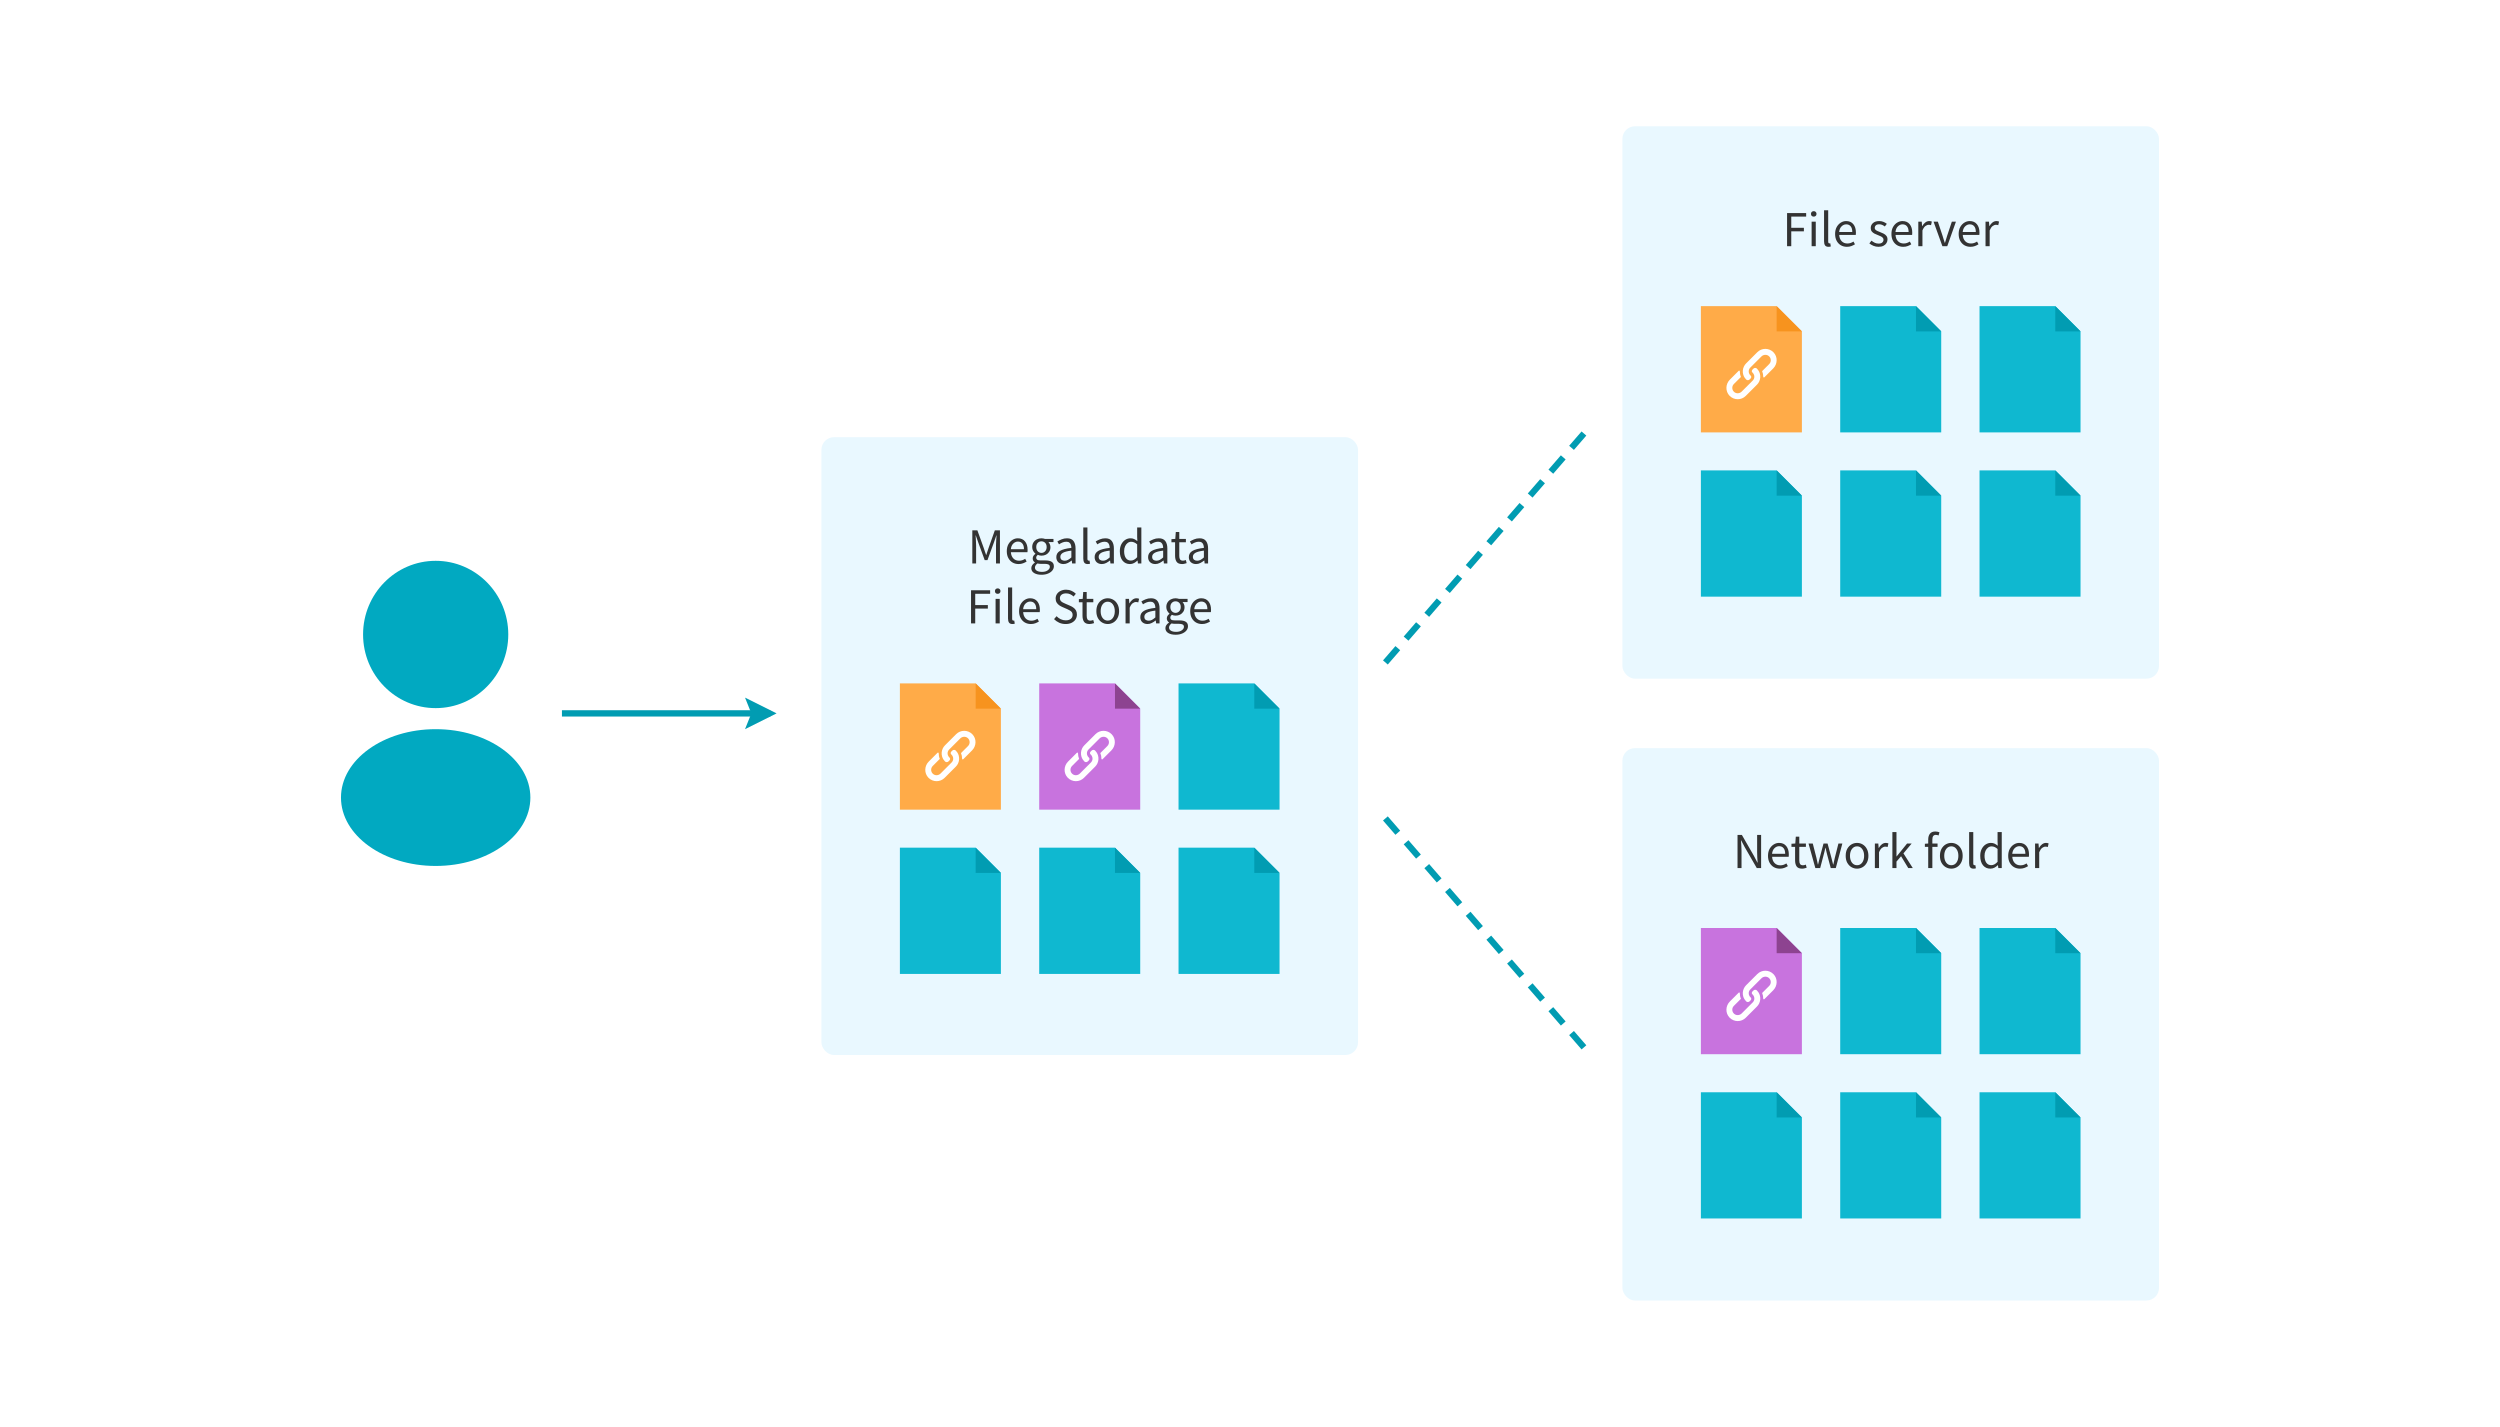 <svg width="792" height="452" viewBox="0 0 792 452" fill="none" xmlns="http://www.w3.org/2000/svg">
<rect width="792" height="452" fill="white"/>
<rect x="513.978" y="40" width="170" height="175" rx="4" fill="#E9F8FF"/>
<path d="M566.144 78V67.504H572.192V68.624H567.472V72.176H571.472V73.296H567.472V78H566.144ZM573.922 78V70.224H575.234V78H573.922ZM574.594 68.624C574.338 68.624 574.125 68.549 573.954 68.4C573.794 68.24 573.714 68.027 573.714 67.76C573.714 67.504 573.794 67.296 573.954 67.136C574.125 66.976 574.338 66.896 574.594 66.896C574.85 66.896 575.058 66.976 575.218 67.136C575.389 67.296 575.474 67.504 575.474 67.76C575.474 68.027 575.389 68.24 575.218 68.4C575.058 68.549 574.85 68.624 574.594 68.624ZM579.252 78.192C578.761 78.192 578.404 78.043 578.18 77.744C577.967 77.435 577.86 76.997 577.86 76.432V66.608H579.172V76.528C579.172 76.731 579.209 76.88 579.284 76.976C579.359 77.061 579.444 77.104 579.54 77.104C579.583 77.104 579.62 77.104 579.652 77.104C579.695 77.093 579.753 77.083 579.828 77.072L580.004 78.064C579.919 78.107 579.817 78.139 579.7 78.16C579.583 78.181 579.433 78.192 579.252 78.192ZM585.09 78.192C584.397 78.192 583.767 78.032 583.202 77.712C582.637 77.381 582.189 76.912 581.858 76.304C581.527 75.696 581.362 74.971 581.362 74.128C581.362 73.275 581.527 72.544 581.858 71.936C582.199 71.328 582.637 70.859 583.17 70.528C583.703 70.197 584.263 70.032 584.85 70.032C585.842 70.032 586.605 70.363 587.138 71.024C587.682 71.685 587.954 72.571 587.954 73.68C587.954 73.819 587.949 73.957 587.938 74.096C587.938 74.224 587.927 74.336 587.906 74.432H582.658C582.711 75.253 582.967 75.909 583.426 76.4C583.895 76.891 584.503 77.136 585.25 77.136C585.623 77.136 585.965 77.083 586.274 76.976C586.594 76.859 586.898 76.709 587.186 76.528L587.65 77.392C587.319 77.605 586.941 77.792 586.514 77.952C586.098 78.112 585.623 78.192 585.09 78.192ZM582.642 73.488H586.802C586.802 72.699 586.631 72.101 586.29 71.696C585.959 71.28 585.49 71.072 584.882 71.072C584.338 71.072 583.847 71.285 583.41 71.712C582.983 72.128 582.727 72.72 582.642 73.488ZM595.111 78.192C594.556 78.192 594.028 78.091 593.527 77.888C593.025 77.675 592.588 77.419 592.215 77.12L592.871 76.24C593.212 76.507 593.564 76.731 593.927 76.912C594.289 77.083 594.7 77.168 595.159 77.168C595.671 77.168 596.055 77.051 596.311 76.816C596.567 76.571 596.695 76.283 596.695 75.952C596.695 75.685 596.604 75.461 596.423 75.28C596.252 75.099 596.028 74.949 595.751 74.832C595.484 74.704 595.207 74.587 594.919 74.48C594.556 74.341 594.199 74.187 593.847 74.016C593.495 73.835 593.207 73.605 592.983 73.328C592.759 73.04 592.647 72.677 592.647 72.24C592.647 71.611 592.881 71.088 593.351 70.672C593.831 70.245 594.492 70.032 595.335 70.032C595.815 70.032 596.263 70.117 596.679 70.288C597.095 70.459 597.452 70.667 597.751 70.912L597.111 71.744C596.844 71.541 596.567 71.376 596.279 71.248C595.991 71.12 595.676 71.056 595.335 71.056C594.844 71.056 594.481 71.168 594.247 71.392C594.023 71.616 593.911 71.877 593.911 72.176C593.911 72.421 593.991 72.624 594.151 72.784C594.311 72.933 594.519 73.067 594.775 73.184C595.031 73.291 595.303 73.403 595.591 73.52C595.964 73.659 596.332 73.819 596.695 74C597.057 74.171 597.356 74.405 597.591 74.704C597.836 74.992 597.959 75.381 597.959 75.872C597.959 76.288 597.847 76.672 597.623 77.024C597.409 77.376 597.089 77.659 596.663 77.872C596.247 78.085 595.729 78.192 595.111 78.192ZM602.934 78.192C602.24 78.192 601.611 78.032 601.046 77.712C600.48 77.381 600.032 76.912 599.702 76.304C599.371 75.696 599.206 74.971 599.206 74.128C599.206 73.275 599.371 72.544 599.702 71.936C600.043 71.328 600.48 70.859 601.014 70.528C601.547 70.197 602.107 70.032 602.694 70.032C603.686 70.032 604.448 70.363 604.982 71.024C605.526 71.685 605.798 72.571 605.798 73.68C605.798 73.819 605.792 73.957 605.782 74.096C605.782 74.224 605.771 74.336 605.75 74.432H600.502C600.555 75.253 600.811 75.909 601.27 76.4C601.739 76.891 602.347 77.136 603.094 77.136C603.467 77.136 603.808 77.083 604.118 76.976C604.438 76.859 604.742 76.709 605.03 76.528L605.494 77.392C605.163 77.605 604.784 77.792 604.358 77.952C603.942 78.112 603.467 78.192 602.934 78.192ZM600.486 73.488H604.646C604.646 72.699 604.475 72.101 604.134 71.696C603.803 71.28 603.334 71.072 602.726 71.072C602.182 71.072 601.691 71.285 601.254 71.712C600.827 72.128 600.571 72.72 600.486 73.488ZM607.719 78V70.224H608.807L608.919 71.632H608.967C609.234 71.141 609.559 70.752 609.943 70.464C610.327 70.176 610.738 70.032 611.175 70.032C611.485 70.032 611.762 70.085 612.007 70.192L611.751 71.344C611.623 71.301 611.506 71.269 611.399 71.248C611.293 71.227 611.159 71.216 610.999 71.216C610.669 71.216 610.322 71.349 609.959 71.616C609.607 71.883 609.298 72.347 609.031 73.008V78H607.719ZM615.352 78L612.552 70.224H613.912L615.384 74.64C615.502 75.024 615.619 75.408 615.736 75.792C615.864 76.176 615.987 76.555 616.104 76.928H616.168C616.286 76.555 616.403 76.176 616.52 75.792C616.648 75.408 616.766 75.024 616.872 74.64L618.344 70.224H619.64L616.888 78H615.352ZM624.231 78.192C623.537 78.192 622.908 78.032 622.343 77.712C621.777 77.381 621.329 76.912 620.999 76.304C620.668 75.696 620.503 74.971 620.503 74.128C620.503 73.275 620.668 72.544 620.999 71.936C621.34 71.328 621.777 70.859 622.311 70.528C622.844 70.197 623.404 70.032 623.991 70.032C624.983 70.032 625.745 70.363 626.279 71.024C626.823 71.685 627.095 72.571 627.095 73.68C627.095 73.819 627.089 73.957 627.079 74.096C627.079 74.224 627.068 74.336 627.047 74.432H621.799C621.852 75.253 622.108 75.909 622.567 76.4C623.036 76.891 623.644 77.136 624.391 77.136C624.764 77.136 625.105 77.083 625.415 76.976C625.735 76.859 626.039 76.709 626.327 76.528L626.791 77.392C626.46 77.605 626.081 77.792 625.655 77.952C625.239 78.112 624.764 78.192 624.231 78.192ZM621.783 73.488H625.943C625.943 72.699 625.772 72.101 625.431 71.696C625.1 71.28 624.631 71.072 624.023 71.072C623.479 71.072 622.988 71.285 622.551 71.712C622.124 72.128 621.868 72.72 621.783 73.488ZM629.016 78V70.224H630.104L630.216 71.632H630.264C630.531 71.141 630.856 70.752 631.24 70.464C631.624 70.176 632.035 70.032 632.472 70.032C632.781 70.032 633.059 70.085 633.304 70.192L633.048 71.344C632.92 71.301 632.803 71.269 632.696 71.248C632.589 71.227 632.456 71.216 632.296 71.216C631.965 71.216 631.619 71.349 631.256 71.616C630.904 71.883 630.595 72.347 630.328 73.008V78H629.016Z" fill="#333333"/>
<path fill-rule="evenodd" clip-rule="evenodd" d="M562.84 96.98H538.84V136.98H570.84V104.98L562.84 96.98Z" fill="#FFAB48"/>
<path d="M557.094 117.399C556.956 117.179 556.792 116.973 556.602 116.783C556.297 116.479 555.798 116.479 555.494 116.783L555.162 117.115L555.156 117.121C554.905 117.375 554.906 117.789 555.176 118.022C555.209 118.05 555.242 118.08 555.273 118.112C555.37 118.209 555.453 118.315 555.522 118.428C555.703 118.721 555.788 119.057 555.777 119.391C555.761 119.812 555.594 120.227 555.273 120.548L553.963 121.859L551.764 124.057C551.13 124.692 550.104 124.776 549.414 124.203C548.622 123.546 548.582 122.367 549.292 121.656L551.526 119.422C551.288 118.85 551.171 118.239 551.177 117.629C551.179 117.438 550.951 117.339 550.816 117.474L548.022 120.269C546.621 121.67 546.545 123.959 547.924 125.381C548.632 126.111 549.572 126.476 550.511 126.476C551.432 126.476 552.355 126.125 553.058 125.421L556.311 122.169L556.602 121.877C556.893 121.586 557.124 121.258 557.293 120.907C557.69 120.097 557.763 119.166 557.51 118.311C557.416 117.993 557.279 117.685 557.094 117.399Z" fill="white"/>
<path d="M559.26 110.523C558.339 110.523 557.416 110.874 556.713 111.578L553.169 115.122C552.877 115.413 552.647 115.741 552.478 116.092C552.081 116.902 552.008 117.833 552.261 118.688C552.355 119.006 552.492 119.314 552.677 119.6C552.814 119.82 552.978 120.026 553.169 120.216L553.174 120.222C553.478 120.524 553.968 120.524 554.271 120.221L554.608 119.884L554.615 119.878C554.865 119.624 554.865 119.21 554.595 118.977C554.561 118.949 554.529 118.919 554.498 118.887C554.4 118.79 554.317 118.684 554.249 118.572C554.068 118.278 553.983 117.942 553.994 117.608C554.009 117.187 554.177 116.772 554.498 116.451L558.007 112.942C558.641 112.307 559.666 112.223 560.357 112.796C561.148 113.453 561.189 114.632 560.478 115.343L558.244 117.577C558.483 118.149 558.6 118.76 558.594 119.37C558.592 119.561 558.82 119.66 558.955 119.525L561.749 116.73C563.15 115.329 563.226 113.04 561.847 111.618C561.139 110.888 560.199 110.523 559.26 110.523Z" fill="white"/>
<path d="M570.84 104.98H562.84V96.98L570.84 104.98Z" fill="#F7931E"/>
<path fill-rule="evenodd" clip-rule="evenodd" d="M606.978 96.98H582.978V136.98H614.978V104.98L606.978 96.98Z" fill="#0FB8D0"/>
<path d="M614.978 104.98H606.978V96.98L614.978 104.98Z" fill="#019CB2"/>
<path fill-rule="evenodd" clip-rule="evenodd" d="M651.115 96.98H627.115V136.98H659.115V104.98L651.115 96.98Z" fill="#0FB8D0"/>
<path d="M659.115 104.98H651.115V96.98L659.115 104.98Z" fill="#019CB2"/>
<path fill-rule="evenodd" clip-rule="evenodd" d="M562.84 149.02H538.84V189.02H570.84V157.02L562.84 149.02Z" fill="#0FB8D0"/>
<path d="M570.84 157.02H562.84V149.02L570.84 157.02Z" fill="#019CB2"/>
<path fill-rule="evenodd" clip-rule="evenodd" d="M606.978 149.02H582.978V189.02H614.978V157.02L606.978 149.02Z" fill="#0FB8D0"/>
<path d="M614.978 157.02H606.978V149.02L614.978 157.02Z" fill="#019CB2"/>
<path fill-rule="evenodd" clip-rule="evenodd" d="M651.115 149.02H627.115V189.02H659.115V157.02L651.115 149.02Z" fill="#0FB8D0"/>
<path d="M659.115 157.02H651.115V149.02L659.115 157.02Z" fill="#019CB2"/>
<rect x="513.978" y="237" width="170" height="175" rx="4" fill="#E9F8FF"/>
<path d="M550.449 275V264.504H551.825L555.617 271.096L556.753 273.272H556.817C556.785 272.739 556.747 272.189 556.705 271.624C556.673 271.048 556.657 270.483 556.657 269.928V264.504H557.921V275H556.545L552.737 268.392L551.601 266.232H551.537C551.579 266.755 551.617 267.293 551.649 267.848C551.691 268.403 551.713 268.957 551.713 269.512V275H550.449ZM563.832 275.192C563.139 275.192 562.509 275.032 561.944 274.712C561.379 274.381 560.931 273.912 560.6 273.304C560.269 272.696 560.104 271.971 560.104 271.128C560.104 270.275 560.269 269.544 560.6 268.936C560.941 268.328 561.379 267.859 561.912 267.528C562.445 267.197 563.005 267.032 563.592 267.032C564.584 267.032 565.347 267.363 565.88 268.024C566.424 268.685 566.696 269.571 566.696 270.68C566.696 270.819 566.691 270.957 566.68 271.096C566.68 271.224 566.669 271.336 566.648 271.432H561.4C561.453 272.253 561.709 272.909 562.168 273.4C562.637 273.891 563.245 274.136 563.992 274.136C564.365 274.136 564.707 274.083 565.016 273.976C565.336 273.859 565.64 273.709 565.928 273.528L566.392 274.392C566.061 274.605 565.683 274.792 565.256 274.952C564.84 275.112 564.365 275.192 563.832 275.192ZM561.384 270.488H565.544C565.544 269.699 565.373 269.101 565.032 268.696C564.701 268.28 564.232 268.072 563.624 268.072C563.08 268.072 562.589 268.285 562.152 268.712C561.725 269.128 561.469 269.72 561.384 270.488ZM570.909 275.192C570.077 275.192 569.496 274.952 569.165 274.472C568.845 273.992 568.685 273.368 568.685 272.6V268.296H567.533V267.304L568.749 267.224L568.909 265.048H570.013V267.224H572.109V268.296H570.013V272.616C570.013 273.096 570.099 273.469 570.269 273.736C570.451 273.992 570.765 274.12 571.213 274.12C571.352 274.12 571.501 274.099 571.661 274.056C571.821 274.003 571.965 273.955 572.093 273.912L572.349 274.904C572.136 274.979 571.901 275.043 571.645 275.096C571.4 275.16 571.155 275.192 570.909 275.192ZM575.1 275L572.94 267.224H574.284L575.436 271.72C575.521 272.083 575.601 272.445 575.676 272.808C575.75 273.16 575.825 273.517 575.9 273.88H575.964C576.049 273.517 576.134 273.16 576.22 272.808C576.305 272.445 576.396 272.083 576.492 271.72L577.692 267.224H578.972L580.188 271.72C580.284 272.083 580.374 272.445 580.46 272.808C580.556 273.16 580.646 273.517 580.732 273.88H580.796C580.881 273.517 580.961 273.16 581.036 272.808C581.121 272.445 581.201 272.083 581.276 271.72L582.412 267.224H583.66L581.58 275H579.98L578.86 270.824C578.764 270.451 578.673 270.083 578.588 269.72C578.513 269.357 578.428 268.979 578.332 268.584H578.268C578.182 268.979 578.097 269.363 578.012 269.736C577.926 270.099 577.83 270.467 577.724 270.84L576.636 275H575.1ZM588.314 275.192C587.684 275.192 587.092 275.032 586.538 274.712C585.994 274.392 585.551 273.928 585.21 273.32C584.879 272.712 584.714 271.981 584.714 271.128C584.714 270.253 584.879 269.512 585.21 268.904C585.551 268.296 585.994 267.832 586.538 267.512C587.092 267.192 587.684 267.032 588.314 267.032C588.954 267.032 589.546 267.192 590.09 267.512C590.634 267.832 591.071 268.296 591.402 268.904C591.743 269.512 591.914 270.253 591.914 271.128C591.914 271.981 591.743 272.712 591.402 273.32C591.071 273.928 590.634 274.392 590.09 274.712C589.546 275.032 588.954 275.192 588.314 275.192ZM588.314 274.104C588.986 274.104 589.524 273.832 589.93 273.288C590.346 272.733 590.554 272.013 590.554 271.128C590.554 270.232 590.346 269.507 589.93 268.952C589.524 268.397 588.986 268.12 588.314 268.12C587.652 268.12 587.114 268.397 586.698 268.952C586.282 269.507 586.074 270.232 586.074 271.128C586.074 272.013 586.282 272.733 586.698 273.288C587.114 273.832 587.652 274.104 588.314 274.104ZM593.961 275V267.224H595.049L595.161 268.632H595.209C595.476 268.141 595.801 267.752 596.185 267.464C596.569 267.176 596.98 267.032 597.417 267.032C597.727 267.032 598.004 267.085 598.249 267.192L597.993 268.344C597.865 268.301 597.748 268.269 597.641 268.248C597.535 268.227 597.401 268.216 597.241 268.216C596.911 268.216 596.564 268.349 596.201 268.616C595.849 268.883 595.54 269.347 595.273 270.008V275H593.961ZM599.508 275V263.608H600.804V271.32H600.852L604.164 267.224H605.62L603.012 270.344L605.972 275H604.532L602.26 271.256L600.804 272.952V275H599.508ZM610.857 275V268.296H609.801V267.304L610.857 267.224V265.992C610.857 265.203 611.039 264.579 611.401 264.12C611.775 263.651 612.351 263.416 613.129 263.416C613.375 263.416 613.609 263.443 613.833 263.496C614.057 263.539 614.255 263.597 614.425 263.672L614.137 264.68C613.849 264.552 613.556 264.488 613.257 264.488C612.532 264.488 612.169 264.989 612.169 265.992V267.224H613.817V268.296H612.169V275H610.857ZM618.173 275.192C617.544 275.192 616.952 275.032 616.397 274.712C615.853 274.392 615.41 273.928 615.069 273.32C614.738 272.712 614.573 271.981 614.573 271.128C614.573 270.253 614.738 269.512 615.069 268.904C615.41 268.296 615.853 267.832 616.397 267.512C616.952 267.192 617.544 267.032 618.173 267.032C618.813 267.032 619.405 267.192 619.949 267.512C620.493 267.832 620.93 268.296 621.261 268.904C621.602 269.512 621.773 270.253 621.773 271.128C621.773 271.981 621.602 272.712 621.261 273.32C620.93 273.928 620.493 274.392 619.949 274.712C619.405 275.032 618.813 275.192 618.173 275.192ZM618.173 274.104C618.845 274.104 619.384 273.832 619.789 273.288C620.205 272.733 620.413 272.013 620.413 271.128C620.413 270.232 620.205 269.507 619.789 268.952C619.384 268.397 618.845 268.12 618.173 268.12C617.512 268.12 616.973 268.397 616.557 268.952C616.141 269.507 615.933 270.232 615.933 271.128C615.933 272.013 616.141 272.733 616.557 273.288C616.973 273.832 617.512 274.104 618.173 274.104ZM625.213 275.192C624.722 275.192 624.365 275.043 624.141 274.744C623.927 274.435 623.821 273.997 623.821 273.432V263.608H625.133V273.528C625.133 273.731 625.17 273.88 625.245 273.976C625.319 274.061 625.405 274.104 625.501 274.104C625.543 274.104 625.581 274.104 625.613 274.104C625.655 274.093 625.714 274.083 625.789 274.072L625.965 275.064C625.879 275.107 625.778 275.139 625.661 275.16C625.543 275.181 625.394 275.192 625.213 275.192ZM630.555 275.192C629.584 275.192 628.806 274.84 628.219 274.136C627.632 273.421 627.339 272.419 627.339 271.128C627.339 270.285 627.494 269.56 627.803 268.952C628.123 268.333 628.539 267.859 629.051 267.528C629.574 267.197 630.128 267.032 630.715 267.032C631.163 267.032 631.552 267.112 631.883 267.272C632.214 267.432 632.55 267.651 632.891 267.928L632.827 266.6V263.608H634.155V275H633.067L632.955 274.088H632.907C632.608 274.387 632.256 274.648 631.851 274.872C631.446 275.085 631.014 275.192 630.555 275.192ZM630.843 274.088C631.526 274.088 632.187 273.731 632.827 273.016V268.952C632.496 268.653 632.176 268.445 631.867 268.328C631.568 268.2 631.259 268.136 630.939 268.136C630.523 268.136 630.144 268.264 629.803 268.52C629.472 268.765 629.206 269.112 629.003 269.56C628.8 269.997 628.699 270.515 628.699 271.112C628.699 272.04 628.886 272.771 629.259 273.304C629.632 273.827 630.16 274.088 630.843 274.088ZM639.926 275.192C639.233 275.192 638.603 275.032 638.038 274.712C637.473 274.381 637.025 273.912 636.694 273.304C636.363 272.696 636.198 271.971 636.198 271.128C636.198 270.275 636.363 269.544 636.694 268.936C637.035 268.328 637.473 267.859 638.006 267.528C638.539 267.197 639.099 267.032 639.686 267.032C640.678 267.032 641.441 267.363 641.974 268.024C642.518 268.685 642.79 269.571 642.79 270.68C642.79 270.819 642.785 270.957 642.774 271.096C642.774 271.224 642.763 271.336 642.742 271.432H637.494C637.547 272.253 637.803 272.909 638.262 273.4C638.731 273.891 639.339 274.136 640.086 274.136C640.459 274.136 640.801 274.083 641.11 273.976C641.43 273.859 641.734 273.709 642.022 273.528L642.486 274.392C642.155 274.605 641.777 274.792 641.35 274.952C640.934 275.112 640.459 275.192 639.926 275.192ZM637.478 270.488H641.638C641.638 269.699 641.467 269.101 641.126 268.696C640.795 268.28 640.326 268.072 639.718 268.072C639.174 268.072 638.683 268.285 638.246 268.712C637.819 269.128 637.563 269.72 637.478 270.488ZM644.711 275V267.224H645.799L645.911 268.632H645.959C646.226 268.141 646.551 267.752 646.935 267.464C647.319 267.176 647.73 267.032 648.167 267.032C648.477 267.032 648.754 267.085 648.999 267.192L648.743 268.344C648.615 268.301 648.498 268.269 648.391 268.248C648.285 268.227 648.151 268.216 647.991 268.216C647.661 268.216 647.314 268.349 646.951 268.616C646.599 268.883 646.29 269.347 646.023 270.008V275H644.711Z" fill="#333333"/>
<path fill-rule="evenodd" clip-rule="evenodd" d="M562.84 293.98H538.84V333.98H570.84V301.98L562.84 293.98Z" fill="#C873DE"/>
<path d="M557.094 314.399C556.956 314.179 556.792 313.973 556.602 313.783C556.297 313.479 555.798 313.479 555.494 313.784L555.162 314.115L555.156 314.121C554.905 314.375 554.906 314.789 555.176 315.022C555.209 315.05 555.242 315.08 555.273 315.112C555.37 315.209 555.453 315.315 555.522 315.428C555.703 315.721 555.788 316.057 555.777 316.391C555.761 316.812 555.594 317.227 555.273 317.548L553.963 318.859L551.764 321.057C551.13 321.692 550.104 321.776 549.414 321.203C548.622 320.546 548.582 319.367 549.292 318.656L551.526 316.422C551.288 315.85 551.171 315.239 551.177 314.629C551.179 314.438 550.951 314.339 550.816 314.474L548.022 317.269C546.621 318.67 546.545 320.959 547.924 322.381C548.632 323.111 549.572 323.476 550.511 323.476C551.432 323.476 552.355 323.125 553.058 322.421L556.311 319.169L556.602 318.877C556.893 318.586 557.124 318.258 557.293 317.907C557.69 317.097 557.763 316.166 557.51 315.311C557.416 314.993 557.279 314.686 557.094 314.399Z" fill="white"/>
<path d="M559.26 307.523C558.339 307.523 557.416 307.874 556.713 308.578L553.169 312.122C552.877 312.413 552.647 312.741 552.478 313.092C552.081 313.902 552.008 314.833 552.261 315.688C552.355 316.006 552.492 316.314 552.677 316.6C552.814 316.82 552.978 317.026 553.169 317.216L553.174 317.222C553.478 317.524 553.968 317.524 554.271 317.221L554.608 316.884L554.615 316.878C554.865 316.624 554.865 316.21 554.595 315.977C554.561 315.949 554.529 315.919 554.498 315.887C554.4 315.79 554.317 315.684 554.249 315.572C554.068 315.278 553.983 314.942 553.994 314.608C554.009 314.187 554.177 313.772 554.498 313.451L558.007 309.942C558.641 309.307 559.666 309.223 560.357 309.796C561.148 310.453 561.189 311.632 560.478 312.343L558.244 314.577C558.483 315.149 558.6 315.76 558.594 316.37C558.592 316.561 558.82 316.66 558.955 316.525L561.749 313.73C563.15 312.329 563.226 310.04 561.847 308.618C561.139 307.888 560.199 307.523 559.26 307.523Z" fill="white"/>
<path d="M570.84 301.98H562.84V293.98L570.84 301.98Z" fill="#8D4390"/>
<path fill-rule="evenodd" clip-rule="evenodd" d="M606.978 293.98H582.978V333.98H614.978V301.98L606.978 293.98Z" fill="#0FB8D0"/>
<path d="M614.978 301.98H606.978V293.98L614.978 301.98Z" fill="#019CB2"/>
<path fill-rule="evenodd" clip-rule="evenodd" d="M651.115 293.98H627.115V333.98H659.115V301.98L651.115 293.98Z" fill="#0FB8D0"/>
<path d="M659.115 301.98H651.115V293.98L659.115 301.98Z" fill="#019CB2"/>
<path fill-rule="evenodd" clip-rule="evenodd" d="M562.84 346.02H538.84V386.02H570.84V354.02L562.84 346.02Z" fill="#0FB8D0"/>
<path d="M570.84 354.02H562.84V346.02L570.84 354.02Z" fill="#019CB2"/>
<path fill-rule="evenodd" clip-rule="evenodd" d="M606.978 346.02H582.978V386.02H614.978V354.02L606.978 346.02Z" fill="#0FB8D0"/>
<path d="M614.978 354.02H606.978V346.02L614.978 354.02Z" fill="#019CB2"/>
<path fill-rule="evenodd" clip-rule="evenodd" d="M651.115 346.02H627.115V386.02H659.115V354.02L651.115 346.02Z" fill="#0FB8D0"/>
<path d="M659.115 354.02H651.115V346.02L659.115 354.02Z" fill="#019CB2"/>
<ellipse cx="138.022" cy="201" rx="23" ry="23.333" fill="#01A9C1"/>
<ellipse cx="138.022" cy="252.667" rx="30" ry="21.667" fill="#01A9C1"/>
<rect x="260.223" y="138.5" width="170" height="195.726" rx="4" fill="#E9F8FF"/>
<path d="M308.03 178.5V168.004H309.63L311.646 173.604C311.774 173.967 311.896 174.335 312.014 174.708C312.142 175.071 312.27 175.433 312.398 175.796H312.462C312.59 175.433 312.707 175.071 312.814 174.708C312.931 174.335 313.054 173.967 313.182 173.604L315.166 168.004H316.782V178.5H315.534V172.724C315.534 172.255 315.555 171.737 315.598 171.172C315.64 170.596 315.678 170.079 315.71 169.62H315.646L314.814 172.004L312.83 177.444H311.95L309.966 172.004L309.134 169.62H309.07C309.102 170.079 309.134 170.596 309.166 171.172C309.208 171.737 309.23 172.255 309.23 172.724V178.5H308.03ZM322.679 178.692C321.985 178.692 321.356 178.532 320.791 178.212C320.225 177.881 319.777 177.412 319.447 176.804C319.116 176.196 318.951 175.471 318.951 174.628C318.951 173.775 319.116 173.044 319.447 172.436C319.788 171.828 320.225 171.359 320.759 171.028C321.292 170.697 321.852 170.532 322.439 170.532C323.431 170.532 324.193 170.863 324.727 171.524C325.271 172.185 325.543 173.071 325.543 174.18C325.543 174.319 325.537 174.457 325.527 174.596C325.527 174.724 325.516 174.836 325.495 174.932H320.247C320.3 175.753 320.556 176.409 321.015 176.9C321.484 177.391 322.092 177.636 322.839 177.636C323.212 177.636 323.553 177.583 323.863 177.476C324.183 177.359 324.487 177.209 324.775 177.028L325.239 177.892C324.908 178.105 324.529 178.292 324.103 178.452C323.687 178.612 323.212 178.692 322.679 178.692ZM320.231 173.988H324.391C324.391 173.199 324.22 172.601 323.879 172.196C323.548 171.78 323.079 171.572 322.471 171.572C321.927 171.572 321.436 171.785 320.999 172.212C320.572 172.628 320.316 173.22 320.231 173.988ZM329.932 182.084C328.983 182.084 328.209 181.903 327.612 181.54C327.015 181.177 326.716 180.66 326.716 179.988C326.716 179.657 326.817 179.337 327.02 179.028C327.223 178.729 327.5 178.463 327.852 178.228V178.164C327.66 178.047 327.495 177.881 327.356 177.668C327.228 177.455 327.164 177.199 327.164 176.9C327.164 176.569 327.255 176.281 327.436 176.036C327.617 175.791 327.809 175.599 328.012 175.46V175.396C327.756 175.183 327.521 174.895 327.308 174.532C327.105 174.169 327.004 173.759 327.004 173.3C327.004 172.735 327.137 172.244 327.404 171.828C327.671 171.412 328.028 171.092 328.476 170.868C328.924 170.644 329.409 170.532 329.932 170.532C330.145 170.532 330.348 170.553 330.54 170.596C330.732 170.628 330.897 170.671 331.036 170.724H333.74V171.732H332.14C332.321 171.903 332.471 172.132 332.588 172.42C332.716 172.697 332.78 173.001 332.78 173.332C332.78 173.887 332.652 174.367 332.396 174.772C332.14 175.177 331.799 175.492 331.372 175.716C330.945 175.929 330.465 176.036 329.932 176.036C329.516 176.036 329.127 175.945 328.764 175.764C328.625 175.881 328.508 176.015 328.412 176.164C328.316 176.303 328.268 176.479 328.268 176.692C328.268 176.937 328.364 177.14 328.556 177.3C328.759 177.46 329.121 177.54 329.644 177.54H331.148C332.055 177.54 332.732 177.689 333.18 177.988C333.639 178.276 333.868 178.745 333.868 179.396C333.868 179.876 333.708 180.319 333.388 180.724C333.068 181.129 332.615 181.455 332.028 181.7C331.441 181.956 330.743 182.084 329.932 182.084ZM329.932 175.156C330.38 175.156 330.764 174.991 331.084 174.66C331.415 174.319 331.58 173.865 331.58 173.3C331.58 172.735 331.42 172.292 331.1 171.972C330.78 171.652 330.391 171.492 329.932 171.492C329.473 171.492 329.084 171.652 328.764 171.972C328.444 172.292 328.284 172.735 328.284 173.3C328.284 173.865 328.444 174.319 328.764 174.66C329.095 174.991 329.484 175.156 329.932 175.156ZM330.124 181.172C330.871 181.172 331.468 181.007 331.916 180.676C332.364 180.356 332.588 179.993 332.588 179.588C332.588 179.225 332.449 178.975 332.172 178.836C331.905 178.697 331.521 178.628 331.02 178.628H329.676C329.527 178.628 329.361 178.617 329.18 178.596C329.009 178.575 328.839 178.543 328.668 178.5C328.391 178.703 328.188 178.916 328.06 179.14C327.932 179.364 327.868 179.588 327.868 179.812C327.868 180.228 328.065 180.559 328.46 180.804C328.865 181.049 329.42 181.172 330.124 181.172ZM336.913 178.692C336.262 178.692 335.718 178.5 335.281 178.116C334.854 177.721 334.641 177.177 334.641 176.484C334.641 175.631 335.019 174.98 335.777 174.532C336.545 174.073 337.755 173.753 339.409 173.572C339.409 173.241 339.361 172.927 339.265 172.628C339.179 172.329 339.019 172.089 338.785 171.908C338.561 171.716 338.235 171.62 337.809 171.62C337.361 171.62 336.939 171.705 336.545 171.876C336.15 172.047 335.798 172.239 335.489 172.452L334.977 171.54C335.339 171.305 335.782 171.081 336.305 170.868C336.838 170.644 337.414 170.532 338.033 170.532C338.982 170.532 339.67 170.825 340.097 171.412C340.523 171.988 340.737 172.761 340.737 173.732V178.5H339.649L339.537 177.572H339.489C339.126 177.871 338.726 178.132 338.289 178.356C337.862 178.58 337.403 178.692 336.913 178.692ZM337.297 177.636C337.67 177.636 338.022 177.545 338.353 177.364C338.683 177.183 339.035 176.927 339.409 176.596V174.436C338.118 174.596 337.211 174.836 336.689 175.156C336.177 175.476 335.921 175.887 335.921 176.388C335.921 176.825 336.054 177.145 336.321 177.348C336.587 177.54 336.913 177.636 337.297 177.636ZM344.575 178.692C344.084 178.692 343.727 178.543 343.503 178.244C343.29 177.935 343.183 177.497 343.183 176.932V167.108H344.495V177.028C344.495 177.231 344.532 177.38 344.607 177.476C344.682 177.561 344.767 177.604 344.863 177.604C344.906 177.604 344.943 177.604 344.975 177.604C345.018 177.593 345.076 177.583 345.151 177.572L345.327 178.564C345.242 178.607 345.14 178.639 345.023 178.66C344.906 178.681 344.756 178.692 344.575 178.692ZM349.053 178.692C348.402 178.692 347.858 178.5 347.421 178.116C346.994 177.721 346.781 177.177 346.781 176.484C346.781 175.631 347.16 174.98 347.917 174.532C348.685 174.073 349.896 173.753 351.549 173.572C351.549 173.241 351.501 172.927 351.405 172.628C351.32 172.329 351.16 172.089 350.925 171.908C350.701 171.716 350.376 171.62 349.949 171.62C349.501 171.62 349.08 171.705 348.685 171.876C348.29 172.047 347.938 172.239 347.629 172.452L347.117 171.54C347.48 171.305 347.922 171.081 348.445 170.868C348.978 170.644 349.554 170.532 350.173 170.532C351.122 170.532 351.81 170.825 352.237 171.412C352.664 171.988 352.877 172.761 352.877 173.732V178.5H351.789L351.677 177.572H351.629C351.266 177.871 350.866 178.132 350.429 178.356C350.002 178.58 349.544 178.692 349.053 178.692ZM349.437 177.636C349.81 177.636 350.162 177.545 350.493 177.364C350.824 177.183 351.176 176.927 351.549 176.596V174.436C350.258 174.596 349.352 174.836 348.829 175.156C348.317 175.476 348.061 175.887 348.061 176.388C348.061 176.825 348.194 177.145 348.461 177.348C348.728 177.54 349.053 177.636 349.437 177.636ZM357.98 178.692C357.009 178.692 356.23 178.34 355.644 177.636C355.057 176.921 354.764 175.919 354.764 174.628C354.764 173.785 354.918 173.06 355.228 172.452C355.548 171.833 355.964 171.359 356.476 171.028C356.998 170.697 357.553 170.532 358.14 170.532C358.588 170.532 358.977 170.612 359.308 170.772C359.638 170.932 359.974 171.151 360.316 171.428L360.252 170.1V167.108H361.58V178.5H360.492L360.38 177.588H360.332C360.033 177.887 359.681 178.148 359.276 178.372C358.87 178.585 358.438 178.692 357.98 178.692ZM358.268 177.588C358.95 177.588 359.612 177.231 360.252 176.516V172.452C359.921 172.153 359.601 171.945 359.292 171.828C358.993 171.7 358.684 171.636 358.364 171.636C357.948 171.636 357.569 171.764 357.228 172.02C356.897 172.265 356.63 172.612 356.428 173.06C356.225 173.497 356.124 174.015 356.124 174.612C356.124 175.54 356.31 176.271 356.684 176.804C357.057 177.327 357.585 177.588 358.268 177.588ZM365.991 178.692C365.34 178.692 364.796 178.5 364.359 178.116C363.932 177.721 363.719 177.177 363.719 176.484C363.719 175.631 364.097 174.98 364.855 174.532C365.623 174.073 366.833 173.753 368.487 173.572C368.487 173.241 368.439 172.927 368.343 172.628C368.257 172.329 368.097 172.089 367.863 171.908C367.639 171.716 367.313 171.62 366.887 171.62C366.439 171.62 366.017 171.705 365.623 171.876C365.228 172.047 364.876 172.239 364.567 172.452L364.055 171.54C364.417 171.305 364.86 171.081 365.383 170.868C365.916 170.644 366.492 170.532 367.111 170.532C368.06 170.532 368.748 170.825 369.175 171.412C369.601 171.988 369.815 172.761 369.815 173.732V178.5H368.727L368.615 177.572H368.567C368.204 177.871 367.804 178.132 367.367 178.356C366.94 178.58 366.481 178.692 365.991 178.692ZM366.375 177.636C366.748 177.636 367.1 177.545 367.431 177.364C367.761 177.183 368.113 176.927 368.487 176.596V174.436C367.196 174.596 366.289 174.836 365.767 175.156C365.255 175.476 364.999 175.887 364.999 176.388C364.999 176.825 365.132 177.145 365.399 177.348C365.665 177.54 365.991 177.636 366.375 177.636ZM374.49 178.692C373.658 178.692 373.077 178.452 372.746 177.972C372.426 177.492 372.266 176.868 372.266 176.1V171.796H371.114V170.804L372.33 170.724L372.49 168.548H373.594V170.724H375.69V171.796H373.594V176.116C373.594 176.596 373.68 176.969 373.85 177.236C374.032 177.492 374.346 177.62 374.794 177.62C374.933 177.62 375.082 177.599 375.242 177.556C375.402 177.503 375.546 177.455 375.674 177.412L375.93 178.404C375.717 178.479 375.482 178.543 375.226 178.596C374.981 178.66 374.736 178.692 374.49 178.692ZM378.897 178.692C378.246 178.692 377.702 178.5 377.265 178.116C376.838 177.721 376.625 177.177 376.625 176.484C376.625 175.631 377.004 174.98 377.761 174.532C378.529 174.073 379.74 173.753 381.393 173.572C381.393 173.241 381.345 172.927 381.249 172.628C381.164 172.329 381.004 172.089 380.769 171.908C380.545 171.716 380.22 171.62 379.793 171.62C379.345 171.62 378.924 171.705 378.529 171.876C378.134 172.047 377.782 172.239 377.473 172.452L376.961 171.54C377.324 171.305 377.766 171.081 378.289 170.868C378.822 170.644 379.398 170.532 380.017 170.532C380.966 170.532 381.654 170.825 382.081 171.412C382.508 171.988 382.721 172.761 382.721 173.732V178.5H381.633L381.521 177.572H381.473C381.11 177.871 380.71 178.132 380.273 178.356C379.846 178.58 379.388 178.692 378.897 178.692ZM379.281 177.636C379.654 177.636 380.006 177.545 380.337 177.364C380.668 177.183 381.02 176.927 381.393 176.596V174.436C380.102 174.596 379.196 174.836 378.673 175.156C378.161 175.476 377.905 175.887 377.905 176.388C377.905 176.825 378.038 177.145 378.305 177.348C378.572 177.54 378.897 177.636 379.281 177.636ZM307.624 197.5V187.004H313.672V188.124H308.952V191.676H312.952V192.796H308.952V197.5H307.624ZM315.402 197.5V189.724H316.714V197.5H315.402ZM316.074 188.124C315.818 188.124 315.604 188.049 315.434 187.9C315.274 187.74 315.194 187.527 315.194 187.26C315.194 187.004 315.274 186.796 315.434 186.636C315.604 186.476 315.818 186.396 316.074 186.396C316.33 186.396 316.538 186.476 316.698 186.636C316.868 186.796 316.954 187.004 316.954 187.26C316.954 187.527 316.868 187.74 316.698 187.9C316.538 188.049 316.33 188.124 316.074 188.124ZM320.731 197.692C320.241 197.692 319.883 197.543 319.659 197.244C319.446 196.935 319.339 196.497 319.339 195.932V186.108H320.651V196.028C320.651 196.231 320.689 196.38 320.763 196.476C320.838 196.561 320.923 196.604 321.019 196.604C321.062 196.604 321.099 196.604 321.131 196.604C321.174 196.593 321.233 196.583 321.307 196.572L321.483 197.564C321.398 197.607 321.297 197.639 321.179 197.66C321.062 197.681 320.913 197.692 320.731 197.692ZM326.569 197.692C325.876 197.692 325.247 197.532 324.681 197.212C324.116 196.881 323.668 196.412 323.337 195.804C323.007 195.196 322.841 194.471 322.841 193.628C322.841 192.775 323.007 192.044 323.337 191.436C323.679 190.828 324.116 190.359 324.649 190.028C325.183 189.697 325.743 189.532 326.329 189.532C327.321 189.532 328.084 189.863 328.617 190.524C329.161 191.185 329.433 192.071 329.433 193.18C329.433 193.319 329.428 193.457 329.417 193.596C329.417 193.724 329.407 193.836 329.385 193.932H324.137C324.191 194.753 324.447 195.409 324.905 195.9C325.375 196.391 325.983 196.636 326.729 196.636C327.103 196.636 327.444 196.583 327.753 196.476C328.073 196.359 328.377 196.209 328.665 196.028L329.129 196.892C328.799 197.105 328.42 197.292 327.993 197.452C327.577 197.612 327.103 197.692 326.569 197.692ZM324.121 192.988H328.281C328.281 192.199 328.111 191.601 327.769 191.196C327.439 190.78 326.969 190.572 326.361 190.572C325.817 190.572 325.327 190.785 324.889 191.212C324.463 191.628 324.207 192.22 324.121 192.988ZM337.598 197.692C336.862 197.692 336.179 197.553 335.55 197.276C334.921 196.988 334.377 196.609 333.918 196.14L334.718 195.212C335.091 195.607 335.529 195.927 336.03 196.172C336.542 196.407 337.07 196.524 337.614 196.524C338.307 196.524 338.846 196.369 339.23 196.06C339.614 195.74 339.806 195.324 339.806 194.812C339.806 194.449 339.726 194.161 339.566 193.948C339.417 193.735 339.209 193.553 338.942 193.404C338.686 193.255 338.393 193.105 338.062 192.956L336.558 192.3C336.227 192.161 335.897 191.98 335.566 191.756C335.246 191.532 334.974 191.244 334.75 190.892C334.537 190.54 334.43 190.108 334.43 189.596C334.43 189.063 334.569 188.588 334.846 188.172C335.134 187.745 335.529 187.415 336.03 187.18C336.531 186.935 337.097 186.812 337.726 186.812C338.355 186.812 338.937 186.935 339.47 187.18C340.003 187.415 340.457 187.724 340.83 188.108L340.11 188.972C339.79 188.663 339.433 188.423 339.038 188.252C338.654 188.071 338.217 187.98 337.726 187.98C337.139 187.98 336.665 188.119 336.302 188.396C335.95 188.673 335.774 189.047 335.774 189.516C335.774 189.847 335.859 190.124 336.03 190.348C336.211 190.561 336.435 190.737 336.702 190.876C336.969 191.015 337.241 191.143 337.518 191.26L339.006 191.9C339.411 192.071 339.774 192.279 340.094 192.524C340.425 192.759 340.686 193.052 340.878 193.404C341.07 193.745 341.166 194.177 341.166 194.7C341.166 195.255 341.022 195.761 340.734 196.22C340.446 196.668 340.035 197.025 339.502 197.292C338.969 197.559 338.334 197.692 337.598 197.692ZM345.162 197.692C344.33 197.692 343.749 197.452 343.418 196.972C343.098 196.492 342.938 195.868 342.938 195.1V190.796H341.786V189.804L343.002 189.724L343.162 187.548H344.266V189.724H346.362V190.796H344.266V195.116C344.266 195.596 344.352 195.969 344.522 196.236C344.704 196.492 345.018 196.62 345.466 196.62C345.605 196.62 345.754 196.599 345.914 196.556C346.074 196.503 346.218 196.455 346.346 196.412L346.602 197.404C346.389 197.479 346.154 197.543 345.898 197.596C345.653 197.66 345.408 197.692 345.162 197.692ZM350.926 197.692C350.296 197.692 349.704 197.532 349.15 197.212C348.606 196.892 348.163 196.428 347.822 195.82C347.491 195.212 347.326 194.481 347.326 193.628C347.326 192.753 347.491 192.012 347.822 191.404C348.163 190.796 348.606 190.332 349.15 190.012C349.704 189.692 350.296 189.532 350.926 189.532C351.566 189.532 352.158 189.692 352.702 190.012C353.246 190.332 353.683 190.796 354.014 191.404C354.355 192.012 354.526 192.753 354.526 193.628C354.526 194.481 354.355 195.212 354.014 195.82C353.683 196.428 353.246 196.892 352.702 197.212C352.158 197.532 351.566 197.692 350.926 197.692ZM350.926 196.604C351.598 196.604 352.136 196.332 352.542 195.788C352.958 195.233 353.166 194.513 353.166 193.628C353.166 192.732 352.958 192.007 352.542 191.452C352.136 190.897 351.598 190.62 350.926 190.62C350.264 190.62 349.726 190.897 349.31 191.452C348.894 192.007 348.686 192.732 348.686 193.628C348.686 194.513 348.894 195.233 349.31 195.788C349.726 196.332 350.264 196.604 350.926 196.604ZM356.574 197.5V189.724H357.662L357.774 191.132H357.822C358.088 190.641 358.414 190.252 358.798 189.964C359.182 189.676 359.592 189.532 360.03 189.532C360.339 189.532 360.616 189.585 360.862 189.692L360.606 190.844C360.478 190.801 360.36 190.769 360.254 190.748C360.147 190.727 360.014 190.716 359.854 190.716C359.523 190.716 359.176 190.849 358.814 191.116C358.462 191.383 358.152 191.847 357.886 192.508V197.5H356.574ZM363.522 197.692C362.871 197.692 362.327 197.5 361.89 197.116C361.463 196.721 361.25 196.177 361.25 195.484C361.25 194.631 361.629 193.98 362.386 193.532C363.154 193.073 364.365 192.753 366.018 192.572C366.018 192.241 365.97 191.927 365.874 191.628C365.789 191.329 365.629 191.089 365.394 190.908C365.17 190.716 364.845 190.62 364.418 190.62C363.97 190.62 363.549 190.705 363.154 190.876C362.759 191.047 362.407 191.239 362.098 191.452L361.586 190.54C361.949 190.305 362.391 190.081 362.914 189.868C363.447 189.644 364.023 189.532 364.642 189.532C365.591 189.532 366.279 189.825 366.706 190.412C367.133 190.988 367.346 191.761 367.346 192.732V197.5H366.258L366.146 196.572H366.098C365.735 196.871 365.335 197.132 364.898 197.356C364.471 197.58 364.013 197.692 363.522 197.692ZM363.906 196.636C364.279 196.636 364.631 196.545 364.962 196.364C365.293 196.183 365.645 195.927 366.018 195.596V193.436C364.727 193.596 363.821 193.836 363.298 194.156C362.786 194.476 362.53 194.887 362.53 195.388C362.53 195.825 362.663 196.145 362.93 196.348C363.197 196.54 363.522 196.636 363.906 196.636ZM372.416 201.084C371.467 201.084 370.694 200.903 370.096 200.54C369.499 200.177 369.2 199.66 369.2 198.988C369.2 198.657 369.302 198.337 369.504 198.028C369.707 197.729 369.984 197.463 370.336 197.228V197.164C370.144 197.047 369.979 196.881 369.84 196.668C369.712 196.455 369.648 196.199 369.648 195.9C369.648 195.569 369.739 195.281 369.92 195.036C370.102 194.791 370.294 194.599 370.496 194.46V194.396C370.24 194.183 370.006 193.895 369.792 193.532C369.59 193.169 369.488 192.759 369.488 192.3C369.488 191.735 369.622 191.244 369.888 190.828C370.155 190.412 370.512 190.092 370.96 189.868C371.408 189.644 371.894 189.532 372.416 189.532C372.63 189.532 372.832 189.553 373.024 189.596C373.216 189.628 373.382 189.671 373.52 189.724H376.224V190.732H374.624C374.806 190.903 374.955 191.132 375.072 191.42C375.2 191.697 375.264 192.001 375.264 192.332C375.264 192.887 375.136 193.367 374.88 193.772C374.624 194.177 374.283 194.492 373.856 194.716C373.43 194.929 372.95 195.036 372.416 195.036C372 195.036 371.611 194.945 371.248 194.764C371.11 194.881 370.992 195.015 370.896 195.164C370.8 195.303 370.752 195.479 370.752 195.692C370.752 195.937 370.848 196.14 371.04 196.3C371.243 196.46 371.606 196.54 372.128 196.54H373.632C374.539 196.54 375.216 196.689 375.664 196.988C376.123 197.276 376.352 197.745 376.352 198.396C376.352 198.876 376.192 199.319 375.872 199.724C375.552 200.129 375.099 200.455 374.512 200.7C373.926 200.956 373.227 201.084 372.416 201.084ZM372.416 194.156C372.864 194.156 373.248 193.991 373.568 193.66C373.899 193.319 374.064 192.865 374.064 192.3C374.064 191.735 373.904 191.292 373.584 190.972C373.264 190.652 372.875 190.492 372.416 190.492C371.958 190.492 371.568 190.652 371.248 190.972C370.928 191.292 370.768 191.735 370.768 192.3C370.768 192.865 370.928 193.319 371.248 193.66C371.579 193.991 371.968 194.156 372.416 194.156ZM372.608 200.172C373.355 200.172 373.952 200.007 374.4 199.676C374.848 199.356 375.072 198.993 375.072 198.588C375.072 198.225 374.934 197.975 374.656 197.836C374.39 197.697 374.006 197.628 373.504 197.628H372.16C372.011 197.628 371.846 197.617 371.664 197.596C371.494 197.575 371.323 197.543 371.152 197.5C370.875 197.703 370.672 197.916 370.544 198.14C370.416 198.364 370.352 198.588 370.352 198.812C370.352 199.228 370.55 199.559 370.944 199.804C371.35 200.049 371.904 200.172 372.608 200.172ZM380.788 197.692C380.095 197.692 379.465 197.532 378.9 197.212C378.335 196.881 377.887 196.412 377.556 195.804C377.225 195.196 377.06 194.471 377.06 193.628C377.06 192.775 377.225 192.044 377.556 191.436C377.897 190.828 378.335 190.359 378.868 190.028C379.401 189.697 379.961 189.532 380.548 189.532C381.54 189.532 382.303 189.863 382.836 190.524C383.38 191.185 383.652 192.071 383.652 193.18C383.652 193.319 383.647 193.457 383.636 193.596C383.636 193.724 383.625 193.836 383.604 193.932H378.356C378.409 194.753 378.665 195.409 379.124 195.9C379.593 196.391 380.201 196.636 380.948 196.636C381.321 196.636 381.663 196.583 381.972 196.476C382.292 196.359 382.596 196.209 382.884 196.028L383.348 196.892C383.017 197.105 382.639 197.292 382.212 197.452C381.796 197.612 381.321 197.692 380.788 197.692ZM378.34 192.988H382.5C382.5 192.199 382.329 191.601 381.988 191.196C381.657 190.78 381.188 190.572 380.58 190.572C380.036 190.572 379.545 190.785 379.108 191.212C378.681 191.628 378.425 192.22 378.34 192.988Z" fill="#333333"/>
<path fill-rule="evenodd" clip-rule="evenodd" d="M309.085 216.506H285.085V256.506H317.085V224.506L309.085 216.506Z" fill="#FFAB48"/>
<path d="M317.085 224.506H309.085V216.506L317.085 224.506Z" fill="#F7931E"/>
<path fill-rule="evenodd" clip-rule="evenodd" d="M353.223 216.506H329.223V256.506H361.223V224.506L353.223 216.506Z" fill="#C873DE"/>
<path d="M361.223 224.506H353.223V216.506L361.223 224.506Z" fill="#8D4390"/>
<path fill-rule="evenodd" clip-rule="evenodd" d="M397.36 216.506H373.36V256.506H405.36V224.506L397.36 216.506Z" fill="#0FB8D0"/>
<path d="M405.36 224.506H397.36V216.506L405.36 224.506Z" fill="#019CB2"/>
<path fill-rule="evenodd" clip-rule="evenodd" d="M309.085 268.545H285.085V308.545H317.085V276.545L309.085 268.545Z" fill="#0FB8D0"/>
<path d="M317.085 276.545H309.085V268.545L317.085 276.545Z" fill="#019CB2"/>
<path fill-rule="evenodd" clip-rule="evenodd" d="M353.223 268.545H329.223V308.545H361.223V276.545L353.223 268.545Z" fill="#0FB8D0"/>
<path d="M361.223 276.545H353.223V268.545L361.223 276.545Z" fill="#019CB2"/>
<path fill-rule="evenodd" clip-rule="evenodd" d="M397.36 268.545H373.36V308.545H405.36V276.545L397.36 268.545Z" fill="#0FB8D0"/>
<path d="M405.36 276.545H397.36V268.545L405.36 276.545Z" fill="#019CB2"/>
<path d="M303.294 238.399C303.156 238.179 302.993 237.973 302.802 237.783C302.497 237.479 301.999 237.479 301.694 237.783L301.362 238.115L301.356 238.121C301.106 238.375 301.106 238.789 301.376 239.022C301.409 239.05 301.442 239.08 301.473 239.112C301.571 239.209 301.654 239.315 301.722 239.428C301.903 239.721 301.988 240.057 301.977 240.391C301.961 240.812 301.794 241.227 301.473 241.548L300.163 242.859L297.964 245.057C297.33 245.692 296.305 245.776 295.614 245.203C294.823 244.546 294.782 243.367 295.493 242.656L297.726 240.422C297.488 239.85 297.371 239.239 297.377 238.629C297.379 238.438 297.151 238.339 297.016 238.474L294.222 241.269C292.821 242.67 292.745 244.959 294.124 246.381C294.832 247.111 295.772 247.476 296.711 247.476C297.632 247.476 298.555 247.125 299.258 246.421L302.511 243.169L302.802 242.877C303.093 242.586 303.324 242.258 303.493 241.907C303.89 241.097 303.963 240.166 303.71 239.311C303.616 238.993 303.479 238.685 303.294 238.399Z" fill="white"/>
<path d="M305.46 231.523C304.539 231.523 303.616 231.874 302.913 232.578L299.369 236.122C299.078 236.413 298.847 236.741 298.678 237.092C298.281 237.902 298.208 238.833 298.461 239.688C298.555 240.006 298.692 240.314 298.877 240.6C299.014 240.82 299.178 241.026 299.369 241.216L299.375 241.222C299.678 241.524 300.168 241.524 300.471 241.221L300.809 240.884L300.815 240.878C301.065 240.624 301.065 240.21 300.795 239.977C300.762 239.949 300.729 239.919 300.698 239.887C300.6 239.79 300.517 239.684 300.449 239.572C300.268 239.278 300.183 238.942 300.194 238.608C300.209 238.187 300.377 237.772 300.698 237.451L304.207 233.942C304.841 233.307 305.866 233.223 306.557 233.796C307.348 234.453 307.389 235.632 306.678 236.343L304.445 238.577C304.683 239.149 304.8 239.76 304.794 240.37C304.792 240.561 305.02 240.66 305.155 240.525L307.949 237.73C309.35 236.329 309.426 234.04 308.047 232.618C307.339 231.888 306.399 231.523 305.46 231.523Z" fill="white"/>
<path d="M347.431 238.399C347.294 238.179 347.13 237.973 346.939 237.783C346.634 237.479 346.136 237.479 345.831 237.783L345.499 238.115L345.493 238.121C345.243 238.375 345.243 238.789 345.513 239.022C345.546 239.05 345.579 239.08 345.61 239.112C345.708 239.209 345.791 239.315 345.859 239.428C346.04 239.721 346.125 240.057 346.114 240.391C346.099 240.812 345.931 241.227 345.61 241.548L344.3 242.859L342.101 245.057C341.467 245.692 340.442 245.776 339.751 245.203C338.96 244.546 338.919 243.367 339.63 242.656L341.864 240.422C341.625 239.85 341.508 239.239 341.514 238.629C341.516 238.438 341.288 238.339 341.153 238.474L338.359 241.269C336.958 242.67 336.882 244.959 338.261 246.381C338.969 247.111 339.909 247.476 340.848 247.476C341.769 247.476 342.692 247.125 343.395 246.421L346.648 243.169L346.939 242.877C347.23 242.586 347.461 242.258 347.63 241.907C348.027 241.097 348.1 240.166 347.847 239.311C347.753 238.993 347.616 238.685 347.431 238.399Z" fill="white"/>
<path d="M349.597 231.523C348.676 231.523 347.753 231.874 347.05 232.578L343.506 236.122C343.215 236.413 342.984 236.741 342.815 237.092C342.418 237.902 342.345 238.833 342.598 239.688C342.692 240.006 342.829 240.314 343.014 240.6C343.152 240.82 343.315 241.026 343.506 241.216L343.512 241.222C343.815 241.524 344.306 241.524 344.608 241.221L344.946 240.884L344.952 240.878C345.202 240.624 345.202 240.21 344.932 239.977C344.899 239.949 344.866 239.919 344.835 239.887C344.737 239.79 344.654 239.684 344.586 239.572C344.405 239.278 344.32 238.942 344.331 238.608C344.347 238.187 344.514 237.772 344.835 237.451L348.344 233.942C348.978 233.307 350.003 233.223 350.694 233.796C351.486 234.453 351.526 235.632 350.815 236.343L348.582 238.577C348.82 239.149 348.937 239.76 348.931 240.37C348.929 240.561 349.157 240.66 349.292 240.525L352.086 237.73C353.487 236.329 353.563 234.04 352.184 232.618C351.476 231.888 350.536 231.523 349.597 231.523Z" fill="white"/>
<path d="M178.022 226H244.022" stroke="#019CB2" stroke-width="2"/>
<path d="M246.022 225.999C246.022 225.999 236.022 231 236.022 231L238.022 225.999L236.022 221C236.022 221 246.022 225.999 246.022 225.999Z" fill="#019CB2"/>
<path d="M438.893 209.869L504.41 134.322" stroke="#019CB2" stroke-width="2" stroke-dasharray="6 4"/>
<path d="M438.893 259.276L504.41 334.824" stroke="#019CB2" stroke-width="2" stroke-dasharray="6 4"/>
</svg>
